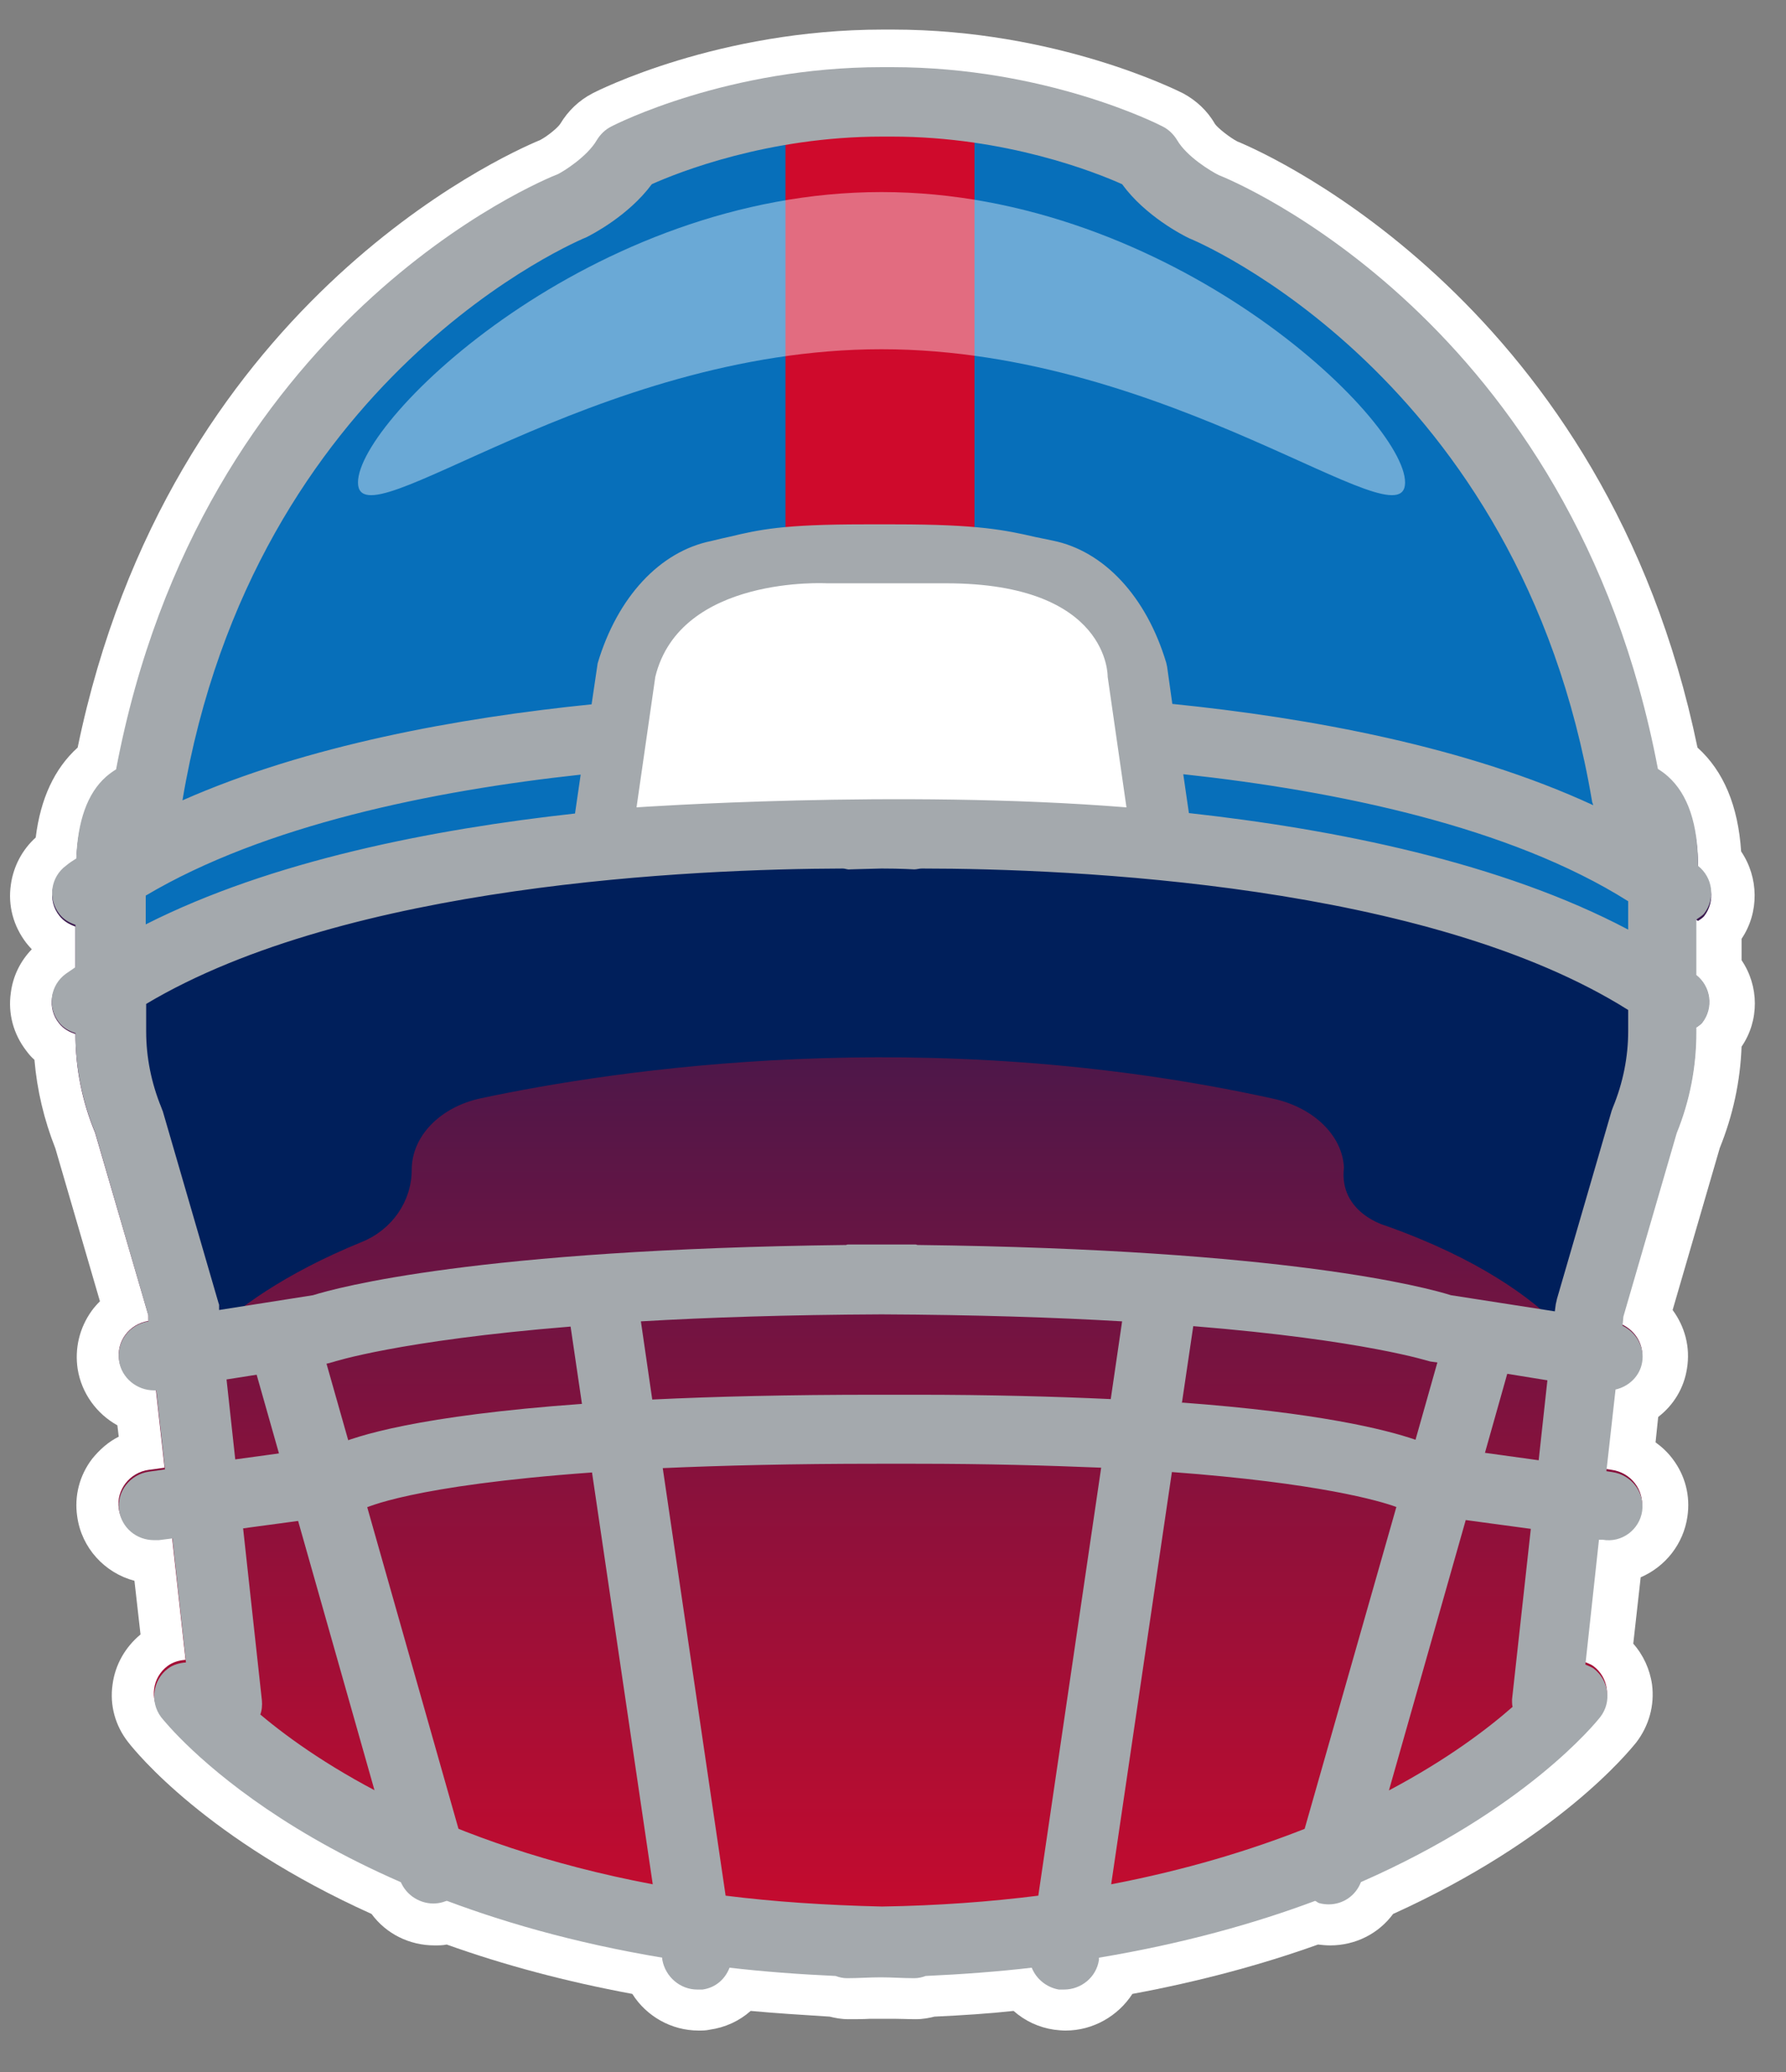 <svg width="25" height="29" viewBox="0 0 25 29" fill="none" xmlns="http://www.w3.org/2000/svg">
<rect x="0" y="0" width="25" height="29" fill="#808080" stroke="none"/>
<g clip-path="url(#clip0_2117_6802)">
<path d="M12.501 0.414H12.36C10.055 0.414 8.362 1.27 8.295 1.306C8.105 1.404 7.952 1.551 7.842 1.734C7.806 1.789 7.665 1.905 7.561 1.96C7.029 2.18 2.365 4.277 1.087 10.463C0.763 10.756 0.567 11.178 0.5 11.722C0.311 11.893 0.188 12.125 0.152 12.382C0.109 12.675 0.188 12.962 0.366 13.195C0.39 13.225 0.415 13.256 0.445 13.286C0.286 13.451 0.182 13.659 0.152 13.892C0.109 14.185 0.188 14.472 0.366 14.704C0.402 14.753 0.439 14.796 0.482 14.833C0.519 15.261 0.616 15.67 0.775 16.073L1.399 18.213C1.356 18.256 1.319 18.298 1.283 18.347C1.112 18.586 1.044 18.873 1.087 19.16C1.142 19.503 1.356 19.79 1.643 19.949L1.662 20.108C1.515 20.181 1.393 20.291 1.289 20.419C1.112 20.652 1.038 20.939 1.081 21.226C1.142 21.666 1.466 22.015 1.882 22.125L1.967 22.876C1.753 23.054 1.613 23.298 1.576 23.573C1.533 23.867 1.613 24.154 1.796 24.386C1.906 24.527 2.897 25.749 5.201 26.788C5.403 27.063 5.727 27.228 6.082 27.228C6.137 27.228 6.198 27.228 6.253 27.216C7.054 27.503 7.928 27.736 8.851 27.907C9.047 28.218 9.395 28.42 9.78 28.42C9.829 28.42 9.884 28.42 9.933 28.408C10.153 28.377 10.349 28.286 10.508 28.145C10.844 28.176 11.211 28.2 11.614 28.225C11.687 28.243 11.773 28.261 11.877 28.261C11.981 28.261 12.079 28.261 12.183 28.255C12.244 28.255 12.299 28.255 12.36 28.255C12.397 28.255 12.458 28.255 12.513 28.255C12.611 28.255 12.714 28.261 12.818 28.261C12.922 28.261 13.008 28.243 13.081 28.225C13.485 28.206 13.851 28.182 14.188 28.145C14.347 28.286 14.542 28.377 14.756 28.408C14.811 28.414 14.86 28.42 14.915 28.42C15.3 28.42 15.649 28.218 15.851 27.907C16.774 27.736 17.648 27.503 18.449 27.216C18.504 27.222 18.565 27.228 18.62 27.228C18.974 27.228 19.298 27.063 19.5 26.788C21.805 25.743 22.795 24.521 22.905 24.386C23.082 24.154 23.162 23.867 23.125 23.579C23.095 23.365 23.003 23.164 22.862 23.005L22.966 22.076C23.309 21.929 23.565 21.611 23.62 21.226C23.663 20.939 23.59 20.652 23.413 20.419C23.345 20.328 23.266 20.254 23.174 20.187L23.211 19.832C23.425 19.668 23.572 19.429 23.614 19.154C23.663 18.855 23.584 18.567 23.413 18.335L24.073 16.067C24.256 15.615 24.36 15.138 24.378 14.649C24.629 14.283 24.623 13.8 24.378 13.439V13.14C24.629 12.767 24.617 12.278 24.372 11.917C24.33 11.282 24.128 10.793 23.761 10.463C22.483 4.283 17.795 2.174 17.318 1.979C17.214 1.924 17.049 1.795 17.006 1.734C16.902 1.551 16.743 1.404 16.56 1.306C16.486 1.27 14.793 0.414 12.494 0.414L12.501 0.414Z" fill="white"/>
<path d="M23.769 12.889C23.769 12.889 23.831 12.852 23.855 12.822C24.014 12.614 23.977 12.321 23.769 12.156C23.769 11.581 23.629 11.159 23.348 10.909C23.299 10.866 23.256 10.835 23.207 10.805C22.015 4.534 17.229 2.59 17.058 2.529C16.948 2.474 16.612 2.272 16.477 2.04C16.429 1.961 16.361 1.893 16.276 1.851C16.209 1.814 14.638 1.025 12.486 1.025H12.346C10.194 1.025 8.623 1.82 8.556 1.851C8.471 1.893 8.403 1.961 8.354 2.04C8.22 2.272 7.884 2.474 7.81 2.511C7.603 2.59 2.817 4.534 1.625 10.805C1.576 10.835 1.533 10.866 1.484 10.909C1.221 11.141 1.087 11.526 1.069 12.046C1.02 12.076 0.971 12.107 0.928 12.143C0.708 12.302 0.665 12.608 0.83 12.816C0.891 12.895 0.971 12.938 1.056 12.969V13.555C1.014 13.586 0.965 13.617 0.922 13.647C0.702 13.806 0.659 14.112 0.824 14.319C0.885 14.399 0.965 14.442 1.056 14.472C1.056 14.949 1.148 15.414 1.331 15.854L2.077 18.409V18.488C1.808 18.531 1.625 18.775 1.668 19.038C1.704 19.276 1.918 19.442 2.151 19.442C2.163 19.442 2.169 19.442 2.181 19.442L2.303 20.542L2.083 20.572C1.814 20.609 1.625 20.853 1.662 21.116C1.698 21.355 1.906 21.532 2.151 21.532C2.175 21.532 2.193 21.532 2.218 21.532L2.407 21.507L2.597 23.231C2.511 23.237 2.419 23.262 2.346 23.317C2.132 23.476 2.089 23.781 2.254 23.989C2.322 24.075 3.3 25.285 5.604 26.287C5.677 26.477 5.861 26.599 6.056 26.599C6.099 26.599 6.142 26.599 6.191 26.581C6.215 26.581 6.227 26.562 6.246 26.55C7.095 26.868 8.098 27.149 9.265 27.338V27.369C9.308 27.607 9.516 27.785 9.754 27.785C9.779 27.785 9.803 27.785 9.827 27.785C10.011 27.76 10.145 27.638 10.206 27.485C10.677 27.54 11.172 27.577 11.692 27.601C11.741 27.62 11.796 27.632 11.851 27.632C12.016 27.632 12.162 27.62 12.321 27.62C12.48 27.62 12.627 27.632 12.792 27.632C12.847 27.632 12.902 27.62 12.951 27.601C13.47 27.577 13.965 27.54 14.436 27.485C14.497 27.638 14.638 27.76 14.815 27.785C14.839 27.785 14.864 27.785 14.888 27.785C15.127 27.785 15.341 27.613 15.377 27.369V27.338C16.551 27.143 17.553 26.868 18.403 26.55C18.421 26.556 18.439 26.574 18.458 26.581C18.501 26.593 18.55 26.599 18.592 26.599C18.794 26.599 18.971 26.477 19.045 26.287C21.343 25.285 22.327 24.075 22.394 23.989C22.559 23.775 22.516 23.476 22.302 23.317C22.266 23.292 22.229 23.28 22.186 23.262L22.376 21.52H22.425C22.694 21.569 22.944 21.379 22.981 21.116C23.018 20.853 22.828 20.609 22.559 20.572L22.48 20.56L22.608 19.423C22.797 19.38 22.95 19.234 22.981 19.038C23.018 18.824 22.895 18.628 22.706 18.537L22.718 18.409L23.464 15.854C23.647 15.407 23.739 14.931 23.739 14.448V14.381C23.739 14.381 23.8 14.344 23.824 14.313C23.983 14.105 23.947 13.812 23.739 13.647V12.871L23.769 12.889Z" fill="url(#paint0_linear_2117_6802)"/>
<path d="M18.812 16.337C18.788 15.884 18.378 15.499 17.822 15.377C12.957 14.307 8.605 14.973 6.734 15.371C6.16 15.493 5.763 15.903 5.763 16.373C5.763 16.813 5.488 17.211 5.066 17.382C2.865 18.28 2.395 19.374 2.395 19.374L1.319 14.295C9.974 8.036 23.684 14.24 23.684 14.24L22.376 19.338C22.376 19.338 21.978 18.072 19.399 17.156C19.399 17.156 18.739 16.978 18.812 16.343V16.337Z" fill="#001F5B"/>
<path d="M22.981 13.605C22.981 6.258 16.691 2.976 16.691 2.976L15.671 2.108C14.595 1.778 13.006 1.276 12.339 1.429C11.673 1.282 10.084 1.784 9.008 2.108L6.227 3.489C6.227 3.489 1.888 8.825 1.826 13.397C1.826 13.397 4.779 11.673 12.126 11.606C19.479 11.679 22.981 13.605 22.981 13.605Z" fill="#076FBA"/>
<path d="M6.068 26.642C5.854 26.642 5.653 26.501 5.591 26.287L3.483 18.855C3.409 18.598 3.562 18.329 3.825 18.256C4.088 18.182 4.357 18.335 4.43 18.592L6.539 26.024C6.612 26.281 6.459 26.55 6.197 26.623C6.154 26.636 6.105 26.642 6.062 26.642H6.068Z" fill="#A4A9AD"/>
<path d="M13.641 1.423H10.995V8.849H13.641V1.423Z" fill="#CF0A2C"/>
<path d="M8.409 11.85L8.764 9.387C8.99 8.623 9.473 8.079 10.035 7.963C10.604 7.847 10.762 7.743 12.095 7.743H12.529C13.855 7.743 14.081 7.847 14.65 7.963C15.212 8.079 15.695 8.623 15.921 9.387L16.276 11.85" fill="#2C6750"/>
<path d="M23.769 12.853C23.769 12.853 23.83 12.816 23.855 12.785C24.014 12.578 23.977 12.284 23.769 12.119C23.769 11.539 23.629 11.117 23.347 10.866C23.299 10.823 23.256 10.793 23.207 10.762C22.015 4.467 17.229 2.517 17.058 2.45C16.948 2.395 16.612 2.193 16.477 1.961C16.428 1.881 16.361 1.814 16.276 1.771C16.208 1.735 14.637 0.94 12.486 0.94H12.345C10.194 0.94 8.623 1.735 8.556 1.771C8.47 1.814 8.403 1.881 8.354 1.961C8.22 2.193 7.884 2.401 7.81 2.437C7.602 2.517 2.817 4.467 1.625 10.768C1.576 10.799 1.533 10.829 1.484 10.872C1.221 11.104 1.087 11.496 1.068 12.015C1.02 12.046 0.971 12.076 0.928 12.113C0.708 12.272 0.665 12.578 0.83 12.791C0.891 12.871 0.971 12.914 1.056 12.944V13.537C1.013 13.568 0.965 13.598 0.922 13.629C0.702 13.788 0.659 14.093 0.824 14.307C0.885 14.387 0.965 14.43 1.056 14.46C1.056 14.937 1.148 15.408 1.331 15.848L2.077 18.415V18.494C1.808 18.537 1.625 18.782 1.667 19.05C1.704 19.289 1.918 19.46 2.156 19.46C2.169 19.46 2.175 19.46 2.187 19.46L2.309 20.566L2.089 20.597C1.82 20.634 1.631 20.878 1.667 21.141C1.704 21.385 1.912 21.556 2.156 21.556C2.181 21.556 2.199 21.556 2.224 21.556L2.413 21.532L2.603 23.268C2.517 23.274 2.425 23.298 2.352 23.353C2.138 23.512 2.095 23.818 2.254 24.032C2.352 24.154 4.29 26.568 9.271 27.4V27.43C9.314 27.669 9.522 27.846 9.76 27.846C9.784 27.846 9.809 27.846 9.833 27.846C10.017 27.821 10.151 27.699 10.212 27.54C10.683 27.595 11.178 27.632 11.697 27.656C11.746 27.675 11.801 27.687 11.856 27.687C12.021 27.687 12.168 27.675 12.327 27.675C12.486 27.675 12.633 27.687 12.798 27.687C12.853 27.687 12.908 27.675 12.957 27.656C13.476 27.632 13.971 27.595 14.442 27.54C14.503 27.693 14.644 27.815 14.821 27.846C14.845 27.846 14.87 27.846 14.894 27.846C15.133 27.846 15.347 27.675 15.383 27.43V27.4C16.557 27.204 17.559 26.923 18.409 26.605C18.427 26.611 18.445 26.63 18.464 26.636C18.506 26.648 18.555 26.654 18.598 26.654C18.8 26.654 18.977 26.532 19.05 26.342C21.349 25.334 22.333 24.117 22.4 24.032C22.565 23.818 22.522 23.518 22.308 23.353C22.272 23.329 22.235 23.317 22.192 23.298L22.382 21.55H22.431C22.7 21.599 22.95 21.41 22.987 21.147C23.023 20.884 22.834 20.64 22.565 20.603L22.486 20.591L22.614 19.448C22.803 19.405 22.956 19.258 22.987 19.063C23.023 18.849 22.901 18.647 22.712 18.555L22.724 18.427L23.47 15.86C23.653 15.408 23.745 14.937 23.745 14.448V14.381C23.745 14.381 23.806 14.344 23.83 14.313C23.989 14.106 23.953 13.812 23.745 13.647V12.871L23.769 12.853ZM8.214 3.318C8.275 3.287 8.794 3.024 9.124 2.578C9.491 2.413 10.75 1.912 12.345 1.912H12.486C14.081 1.912 15.34 2.413 15.707 2.578C16.031 3.024 16.557 3.293 16.648 3.336C16.697 3.354 21.275 5.243 22.284 11.208C22.284 11.227 22.296 11.245 22.302 11.27C20.53 10.45 18.335 10.047 16.41 9.852L16.337 9.332L16.325 9.277C16.049 8.354 15.457 7.712 14.735 7.566L14.497 7.517C14.069 7.419 13.696 7.339 12.529 7.339H12.095C10.958 7.339 10.628 7.413 10.218 7.511C10.139 7.529 10.053 7.547 9.956 7.572C9.234 7.718 8.641 8.36 8.366 9.283L8.281 9.858C6.417 10.047 4.296 10.432 2.554 11.202C3.556 5.237 8.128 3.354 8.214 3.318ZM2.04 12.535C3.697 11.551 6.044 11.068 8.128 10.842L8.049 11.386C6.056 11.606 3.801 12.046 2.04 12.938V12.535ZM3.171 19.307L4.571 19.087L4.662 19.063C4.662 19.063 5.573 18.763 7.987 18.567L8.146 19.649C5.86 19.814 4.98 20.096 4.675 20.236L3.293 20.426L3.171 19.307ZM3.642 24.001C3.666 23.94 3.672 23.867 3.666 23.8L3.403 21.391L4.895 21.19L4.999 21.165L5.078 21.122C5.115 21.104 5.75 20.792 8.287 20.609L9.137 26.373C6.197 25.817 4.461 24.686 3.642 23.995V24.001ZM8.971 18.494C9.907 18.439 11.031 18.402 12.339 18.396C13.653 18.402 14.778 18.439 15.707 18.494L15.548 19.582C14.766 19.546 13.867 19.521 12.81 19.521H12.266C11.031 19.521 10.005 19.546 9.13 19.588L8.971 18.494ZM14.534 26.532C13.861 26.617 13.128 26.672 12.345 26.684C11.563 26.666 10.83 26.617 10.157 26.532L9.277 20.548C10.108 20.511 11.098 20.487 12.272 20.487H12.816C13.812 20.487 14.674 20.511 15.414 20.542L14.534 26.532ZM18.262 25.597C17.504 25.896 16.606 26.171 15.554 26.373L16.404 20.603C18.458 20.756 19.313 21.006 19.546 21.092L18.262 25.597ZM16.544 19.637L16.703 18.561C19.118 18.757 20.01 19.056 20.022 19.056L20.12 19.069L19.814 20.151C19.387 20.004 18.445 19.772 16.551 19.631L16.544 19.637ZM21.178 23.885C20.823 24.197 20.261 24.625 19.442 25.059L20.517 21.275L21.428 21.398L21.165 23.787C21.165 23.818 21.165 23.849 21.171 23.885H21.178ZM21.538 20.438L20.786 20.334L21.098 19.228L21.66 19.319L21.538 20.438ZM22.791 14.43C22.791 14.796 22.718 15.157 22.577 15.499C22.571 15.518 22.565 15.53 22.559 15.548L21.795 18.176C21.795 18.176 21.783 18.231 21.777 18.256L21.764 18.354L20.31 18.128C19.974 18.023 18.024 17.486 12.847 17.425C12.834 17.425 12.828 17.418 12.816 17.418C12.651 17.418 12.504 17.418 12.345 17.418C12.187 17.418 12.04 17.418 11.875 17.418C11.863 17.418 11.856 17.418 11.844 17.425C6.673 17.486 4.717 18.023 4.381 18.128L3.067 18.335V18.262C3.067 18.262 3.049 18.207 3.043 18.183L2.279 15.554C2.279 15.554 2.266 15.524 2.26 15.505C2.12 15.163 2.046 14.802 2.046 14.436V14.051C4.864 12.37 9.717 12.162 11.801 12.156C11.832 12.156 11.863 12.174 11.899 12.168C11.912 12.168 12.07 12.162 12.339 12.156C12.62 12.156 12.786 12.168 12.798 12.168C12.834 12.168 12.865 12.156 12.902 12.156C15.023 12.156 19.998 12.376 22.791 14.136V14.436V14.43ZM22.791 13.011C21.012 12.07 18.69 11.606 16.642 11.38L16.563 10.836C18.708 11.068 21.135 11.569 22.791 12.614V13.011Z" fill="#A4A9AD"/>
<path opacity="0.4" d="M19.668 6.753C19.668 7.645 16.386 4.888 12.339 4.888C8.293 4.888 5.011 7.645 5.011 6.753C5.011 5.86 8.293 2.688 12.339 2.688C16.386 2.688 19.668 5.86 19.668 6.753Z" fill="white"/>
<path d="M8.91 11.3C8.91 11.3 12.578 11.043 15.768 11.3L15.505 9.472C15.505 9.472 15.536 8.164 13.244 8.164C10.83 8.164 11.575 8.164 11.575 8.164C11.575 8.164 9.522 8.048 9.173 9.472L8.91 11.3Z" fill="white"/>
</g>
<defs>
<linearGradient id="paint0_linear_2117_6802" x1="12.339" y1="1.025" x2="12.339" y2="27.785" gradientUnits="userSpaceOnUse">
<stop offset="0.223" stop-color="#001F5B"/>
<stop offset="1" stop-color="#CF0A2C"/>
</linearGradient>
<clipPath id="clip0_2117_6802">
<rect width="24.43" height="28" fill="white" transform="translate(0.133 0.414)"/>
</clipPath>
</defs>
</svg>
